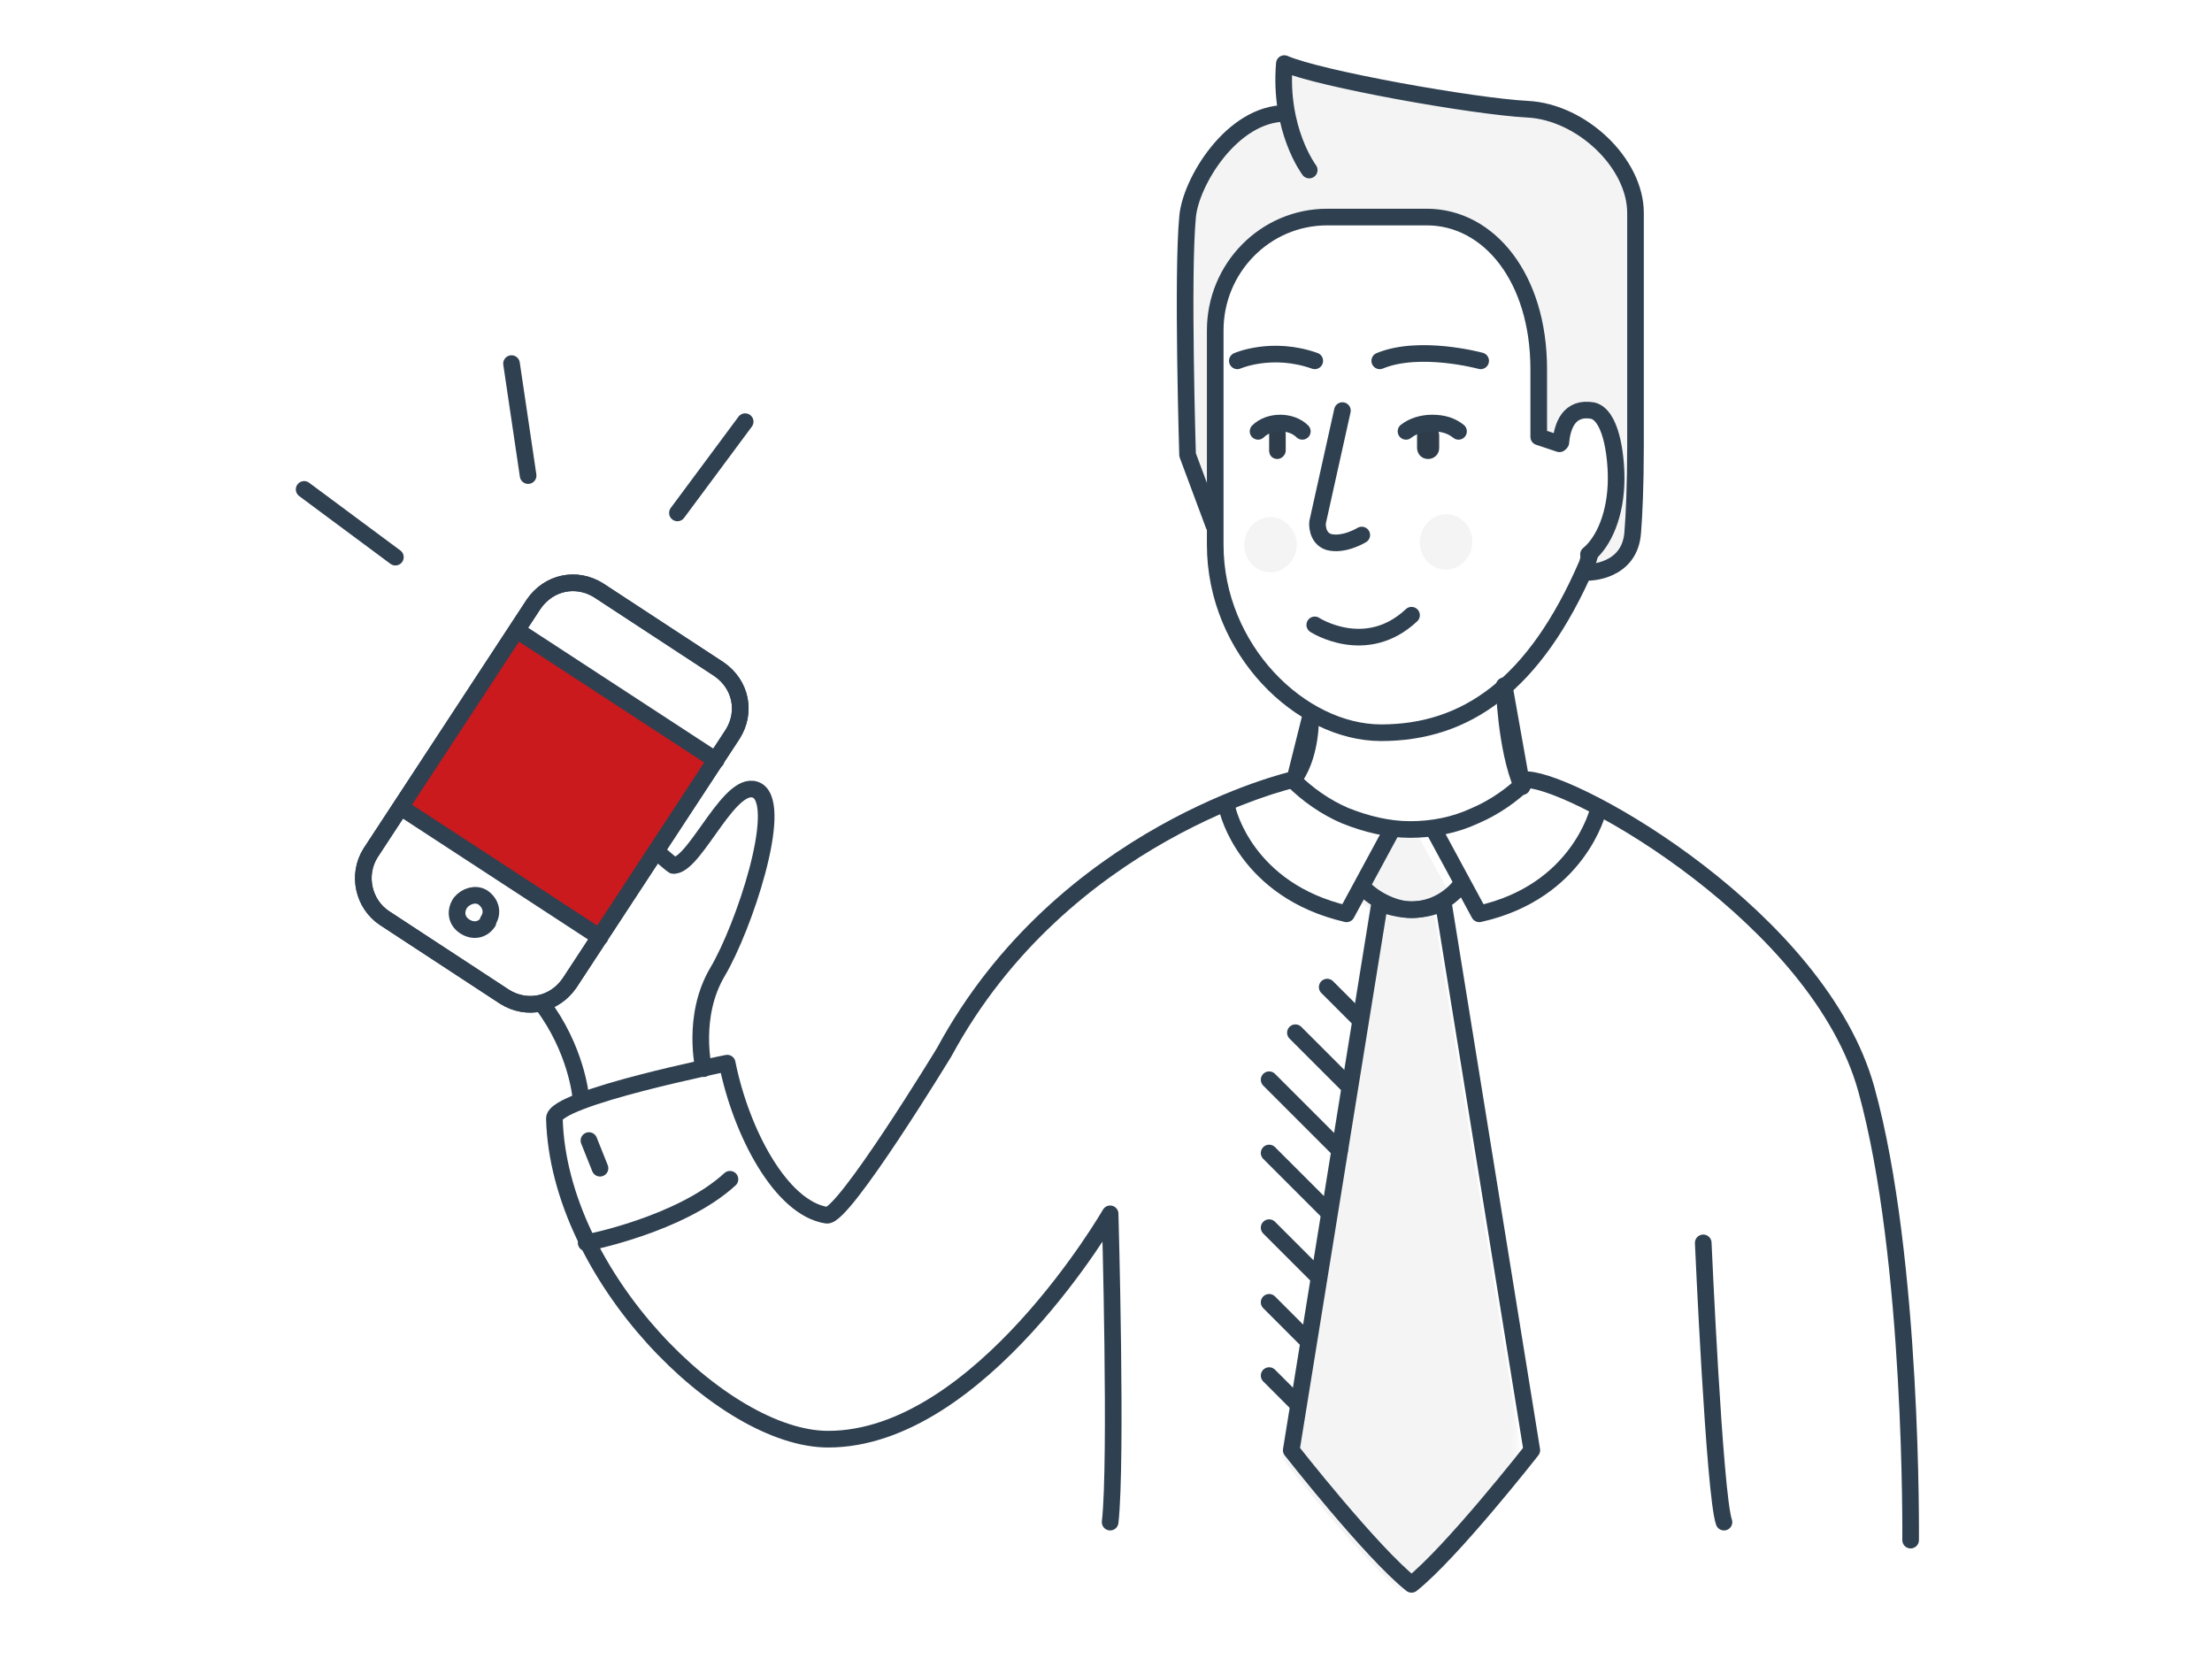 <svg xmlns="http://www.w3.org/2000/svg" xmlns:xlink="http://www.w3.org/1999/xlink" id="Layer_1" x="0px" y="0px" viewBox="0 0 160 120" style="enable-background:new 0 0 160 120;" xml:space="preserve"><style type="text/css">	.st0{fill:#FFFFFF;}	.st1{fill:#F4F4F4;}	.st2{filter:url(#Adobe_OpacityMaskFilter);}	.st3{mask:url(#b);fill:#F4F4F4;}	.st4{fill:none;stroke:#2F4050;stroke-width:1.203;stroke-linecap:round;}	.st5{fill:none;stroke:#2F4050;stroke-width:1.203;stroke-linecap:round;stroke-linejoin:round;}	.st6{fill:#2E3D49;}	.st7{fill:#CA1A1D;}</style><g>	<path class="st0" d="M17.5,0h125v120h-125V0z"></path>	<path class="st1" d="M98,64.9c0.8,0.8,2.2,1.5,3.4,1.5c1.4,0,2.7-0.6,3.5-1.7l-2.3-4.2h-2.5L98,64.9z"></path>	<g transform="translate(89.706 78.454)">		<defs>			<filter id="Adobe_OpacityMaskFilter" filterUnits="userSpaceOnUse" x="3" y="-13" width="17.3" height="49.7">							</filter>		</defs>		<mask maskUnits="userSpaceOnUse" x="3" y="-13" width="17.3" height="49.7" id="b">			<g class="st2">				<path id="a" class="st0" d="M3-13h17.3v49.7H3L3-13z"></path>			</g>		</mask>		<path class="st3" d="M9.4-13L3,27c0,0,5.8,7.4,8.7,9.7c2.9-2.3,8.7-9.7,8.7-9.7l-6.4-39.6c0,0-1,0.5-2.3,0.5   C10.4-12,9.4-13,9.4-13"></path>	</g>	<path class="st4" d="M95.4,92.4l-3.6-3.6 M91.8,83.4l3.9,3.9l0.4,0.4 M93.9,101.6l-2.1-2.1 M94.6,97l-2.8-2.8 M91.8,78.1l3.9,3.9  l1.2,1.2 M93.7,74.7l2,2l1.9,1.9 M96,71.4l2.4,2.4"></path>	<path class="st1" d="M110.5,8.2C106.6,8,95.5,6,92.9,4.9c-0.1,1.3-0.1,2.6,0.2,3.9L93,8.5c-3.9,0-6.9,5.1-7.1,7.5  c-0.4,4,0,16.2,0,16.2l1.8,4.4l0.2-13.1c0-4.5,4.3-7.8,8.6-7.8l9.8,0.2c2.5,1.2,3.3,3.6,4.3,6.1c0.3,0.7,0.6,2.9,0.6,4.5l0.2,5.2  l1.3,0.3l1.1-2.2l2.3,0.5l0.4,4.1l-0.5,4.3l-1.3,1.7l0.1,1.5c0,0,2-1.1,2.4-1.4c0.6-0.6,1-3.3,1-3.3s0-17.5,0-21.2  C118.3,12.1,114.4,8.4,110.5,8.2"></path>	<path class="st5" d="M112.8,32.1l-1.5-0.5l0-4.9c0-6.6-3.6-11-8.1-11h-7.2c-4.5,0-8.1,3.7-8.1,8.2v15.5c0,7.6,6.2,13.6,12,13.6  c6.1,0,11.1-3.4,14.9-12.2l0.2-0.7 M89.5,26.1c0,0,2.5-1.1,5.6,0 M99.8,26.1c2.9-1.2,7.3,0,7.3,0"></path>	<path class="st1" d="M93.8,39.4c0,1.1-0.9,2-1.9,2c-1.1,0-1.9-0.9-1.9-2c0-1.1,0.9-2,1.9-2C92.9,37.4,93.8,38.3,93.8,39.4   M106.5,39.2c0,1.1-0.9,2-1.9,2c-1.1,0-1.9-0.9-1.9-2c0-1.1,0.9-2,1.9-2C105.7,37.2,106.5,38.1,106.5,39.2"></path>	<path class="st5" d="M87.8,38l-1.9-5.1c0,0-0.4-13.1,0-17.2c0.2-2.5,3.2-7.5,7.1-7.5"></path>	<path class="st5" d="M94.7,12.3c0,0-2.2-2.9-1.8-7.7c2.5,1.1,13.7,3.1,17.6,3.3c3.9,0.2,7.8,3.9,7.8,7.5v16.9c0,2.8-0.1,5-0.2,6.2  c-0.2,2.9-3.2,2.9-3.2,2.9"></path>	<path class="st5" d="M114.9,40.1c1.1-0.9,2-2.9,2-5.5c0-1.8-0.4-4.6-1.7-4.9c-1.7-0.3-2.2,1.1-2.3,2.3 M97.1,29.7l-1.8,8.1  c0,0-0.1,1.1,0.8,1.4c1.1,0.3,2.4-0.5,2.4-0.5 M95.1,45.2c0,0,3.7,2.4,7-0.7"></path>	<path class="st6" d="M103.3,33.2c0.4,0,0.8-0.3,0.8-0.8v-0.9c0-0.4-0.3-0.8-0.8-0.8c-0.4,0-0.8,0.3-0.8,0.8v0.9  C102.5,32.8,102.8,33.2,103.3,33.2"></path>	<path class="st5" d="M105.5,31.2c-0.5-0.4-1.1-0.6-1.9-0.6c-0.7,0-1.4,0.2-1.9,0.6"></path>	<path class="st6" d="M92.4,33.2c-0.4,0-0.6-0.3-0.6-0.6c0,0,0,0,0,0v-1.2c0-0.4,0.3-0.6,0.6-0.6S93,31,93,31.4v1.2  C93,32.9,92.7,33.2,92.4,33.2"></path>	<path class="st5" d="M94.2,31.2c-0.4-0.4-1-0.6-1.6-0.6c-0.6,0-1.2,0.2-1.6,0.6 M93.5,56.4c0,0-16.6,3.8-25.2,19.7  c0,0-7.3,12-8.5,11.8c-3.3-0.5-6.2-6-7.2-11c0,0-12.5,2.5-12.5,4c0.3,11.4,12.2,23.2,19.8,23.2c11,0,20.4-16.3,20.4-16.3   M80.3,87.9c0,0,0.5,17.8,0,22.2"></path>	<path class="st5" d="M50.9,77.3c0,0-0.9-3.8,1-7s4.8-11.9,2.9-13.1c-1.9-1.1-4.4,5.2-6,5.4c0,0-0.1,0-0.1,0  c-0.3-0.2-1.3-1.1-1.3-1.1 M39.2,72.6c2.5,3.3,2.8,6.7,2.8,6.7"></path>	<path class="st5" d="M27.8,66.4l8.7,5.7c1.6,1,3.6,0.6,4.7-1c0,0,0,0,0,0l11.8-18c1-1.6,0.6-3.6-1-4.7c0,0,0,0,0,0l-8.7-5.7  c-1.6-1-3.6-0.6-4.7,1c0,0,0,0,0,0l-11.8,18C25.8,63.3,26.3,65.4,27.8,66.4C27.8,66.4,27.8,66.4,27.8,66.4L27.8,66.4z"></path>	<path class="st7" d="M43.4,67.8l-14.4-9.4l8.4-12.8L51.8,55L43.4,67.8z"></path>	<path class="st5" d="M27.8,66.4l8.7,5.7c1.6,1,3.6,0.6,4.7-1c0,0,0,0,0,0l11.8-18c1-1.6,0.6-3.6-1-4.7c0,0,0,0,0,0l-8.7-5.7  c-1.6-1-3.6-0.6-4.7,1c0,0,0,0,0,0l-11.8,18C25.8,63.3,26.3,65.4,27.8,66.4C27.8,66.4,27.8,66.4,27.8,66.4L27.8,66.4z M51.8,55  l-14.4-9.4L51.8,55z M43.4,67.8l-14.4-9.4L43.4,67.8L43.4,67.8z"></path>	<path class="st5" d="M33.3,65.3c-0.4,0.6-0.3,1.3,0.3,1.7c0.6,0.4,1.3,0.3,1.7-0.3c0,0,0,0,0-0.1c0.4-0.6,0.2-1.3-0.4-1.7  C34.4,64.6,33.7,64.8,33.3,65.3z M37,26.3l1.2,8.1L37,26.3z M53.9,30.5L49,37.1L53.9,30.5z M22,35.4l6.6,4.9L22,35.4z M108.8,49.6  c0,0,0.1,4.5,1.3,7.3L108.8,49.6z M94.8,51.8c0,0,0.1,2.6-1.1,4.4L94.8,51.8z"></path>	<path class="st5" d="M93.5,56.4c1.1,1.1,2.4,2,3.8,2.6c1.5,0.6,3.1,1,4.7,1c1.6,0,3.2-0.3,4.7-1c1.4-0.6,2.7-1.5,3.8-2.6  c3.7,0.2,21.1,10.1,24.5,22.4c3.4,12.3,3.2,32.6,3.2,32.6"></path>	<path class="st5" d="M88.8,58.6c0,0,1.3,5.8,8.6,7.5l3.3-6.1 M103.7,60l3.3,6.1c7.2-1.6,8.6-7.5,8.6-7.5 M99.8,65.3l-6.4,39.6  c0,0,5.8,7.4,8.7,9.7c2.9-2.3,8.7-9.7,8.7-9.7l-6.4-39.6c0,0-1,0.5-2.3,0.5C100.8,65.8,99.8,65.3,99.8,65.3L99.8,65.3z"></path>	<path class="st5" d="M105.6,64.1c-0.9,1.1-2.2,1.7-3.5,1.7c-1.2,0-2.6-0.7-3.4-1.5 M123.2,89.9c0,0,0.8,18.2,1.5,20.2"></path>	<path class="st4" d="M42.6,82.5l0.8,2"></path>	<path class="st5" d="M42.4,89.9c0,0,6.8-1.3,10.4-4.6"></path></g></svg>